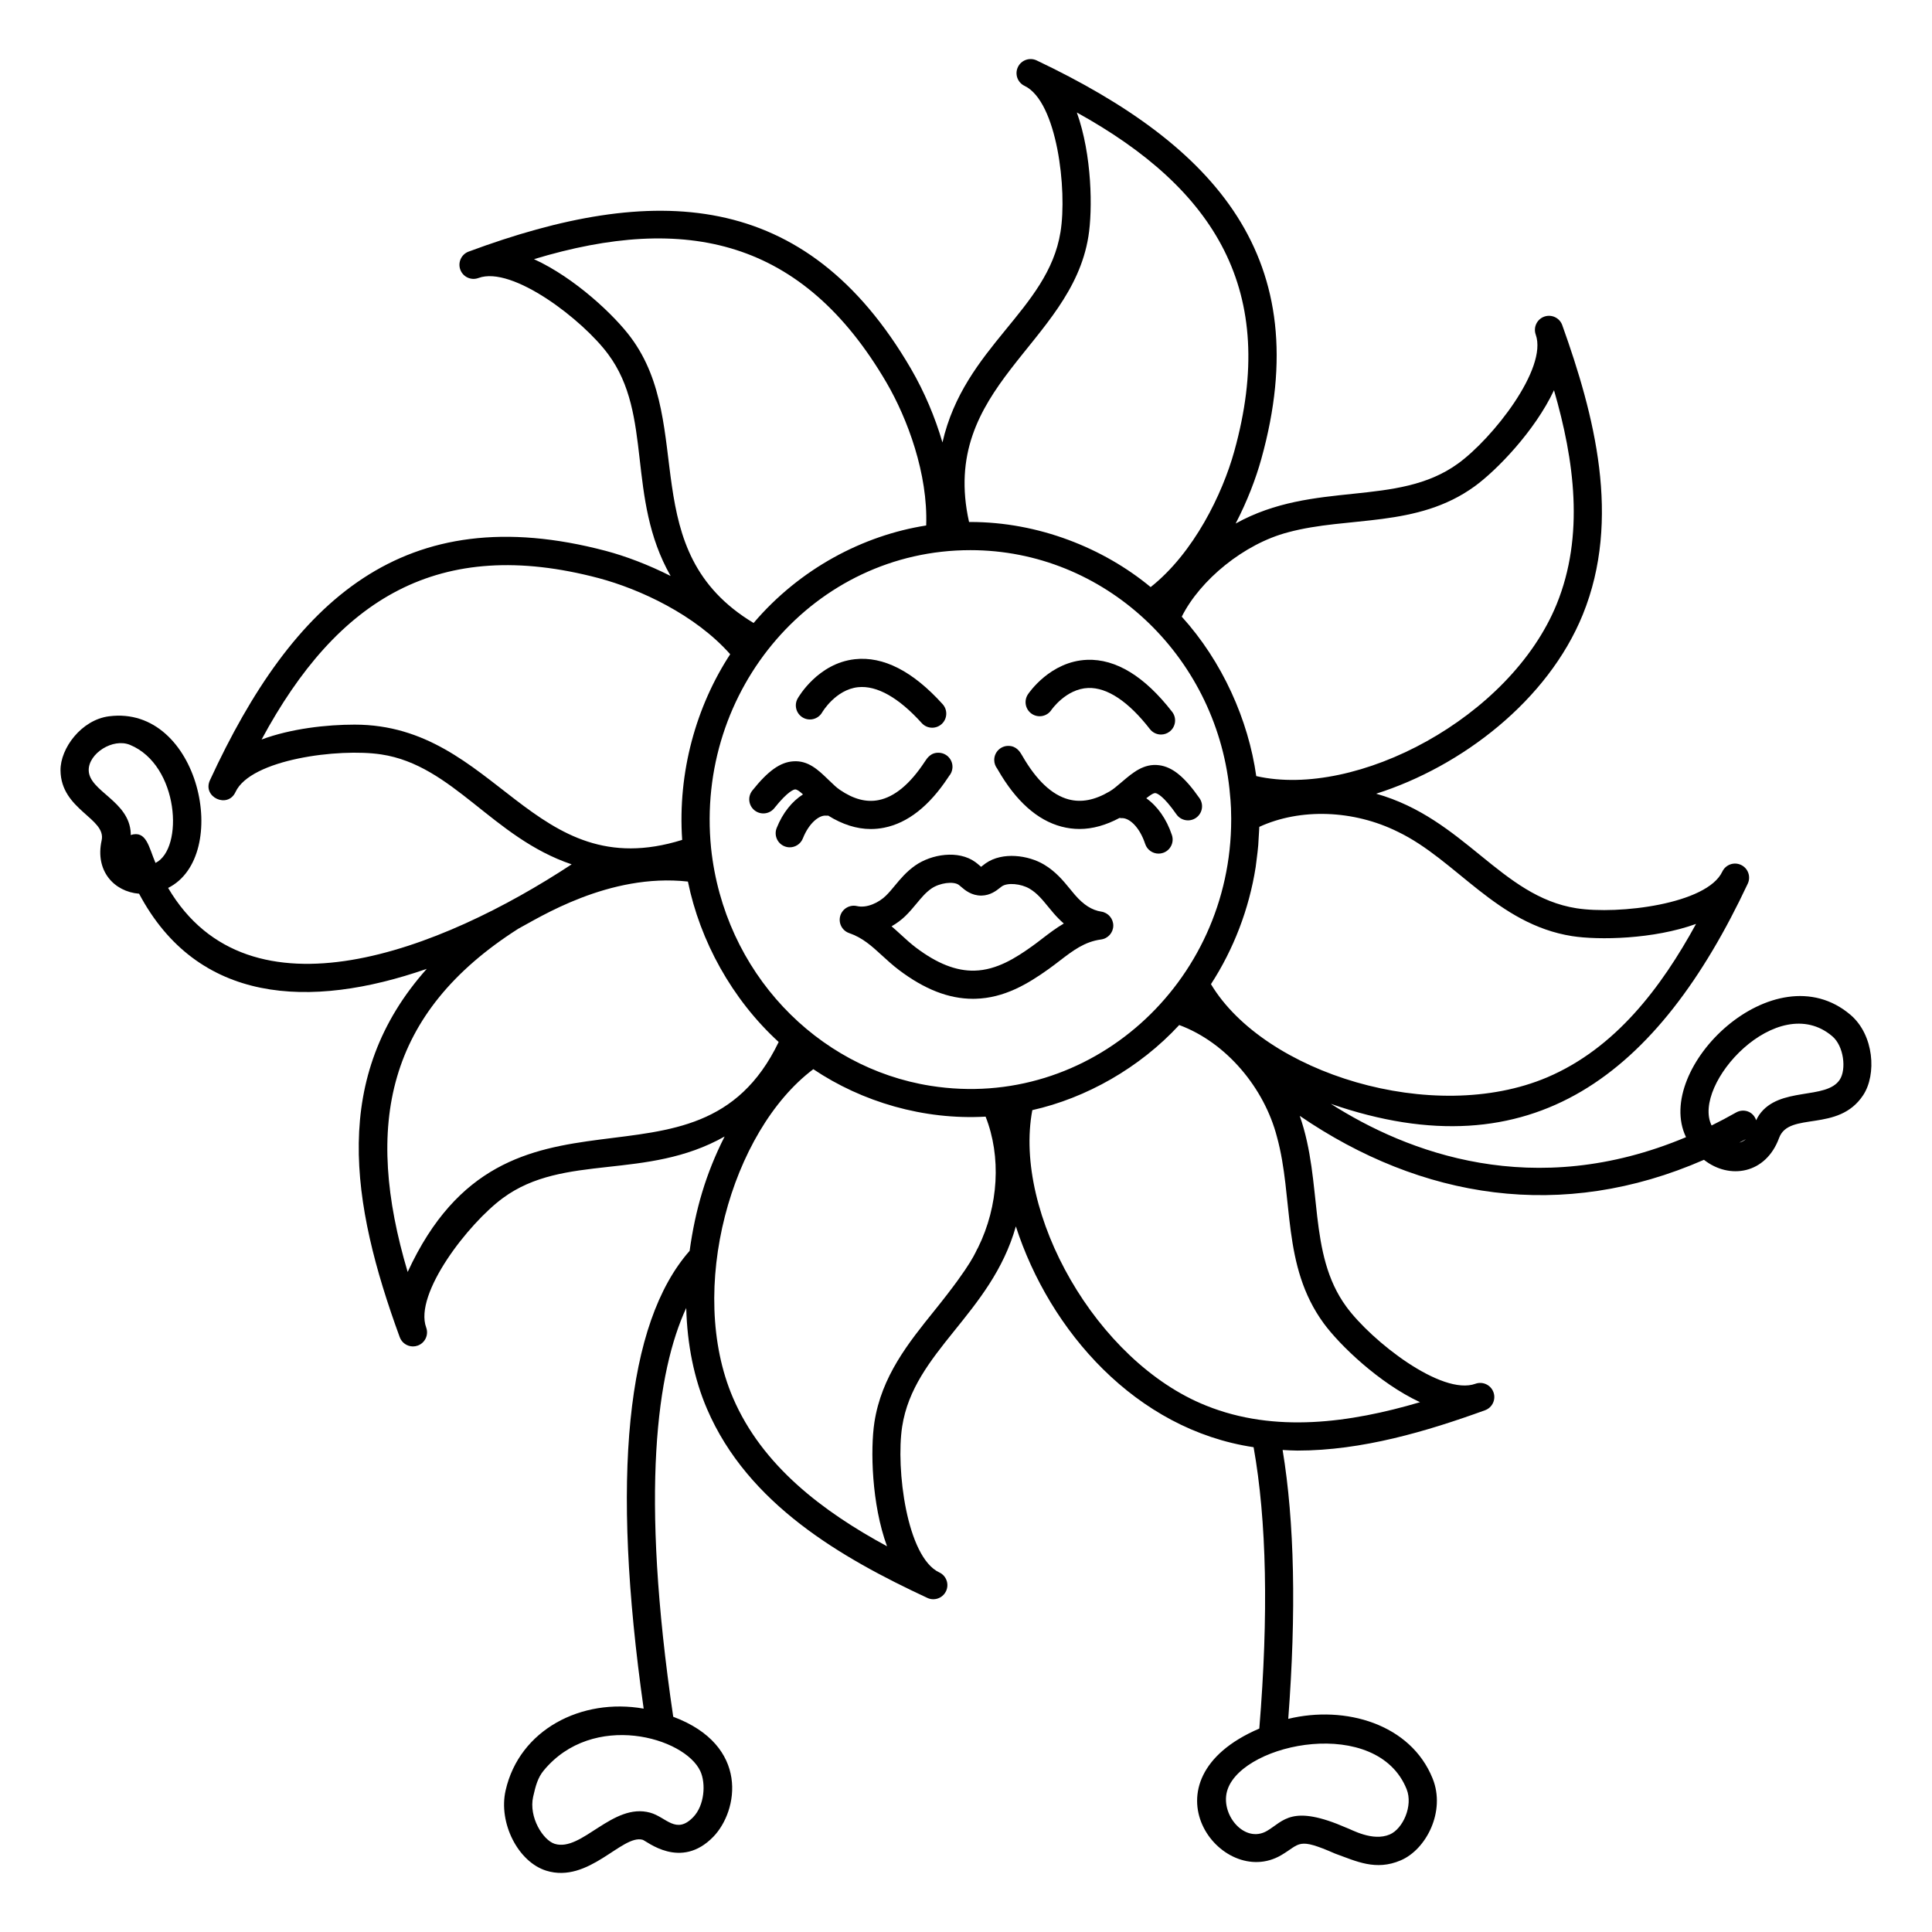 <?xml version="1.0" encoding="UTF-8"?>
<!-- Uploaded to: SVG Repo, www.svgrepo.com, Generator: SVG Repo Mixer Tools -->
<svg fill="#000000" width="800px" height="800px" version="1.1" viewBox="144 144 512 512" xmlns="http://www.w3.org/2000/svg">
 <g>
  <path d="m590.82 445.36c-40.457 17-73.98 4.027-94.133-8.828 53.527 18.531 86.816-7.949 110.49-58.355v-0.004c0.875-1.863 0.074-4.086-1.789-4.961-1.863-0.879-4.086-0.078-4.965 1.789-4.055 8.609-27.512 11.434-38.66 9.695-20.051-3.168-29.637-23.738-53.066-30.355 22.68-7.191 45.496-24.715 54.746-47.434 10.332-25.395 3.055-53.047-5.43-76.742-0.691-1.938-2.832-2.945-4.766-2.258-1.941 0.691-2.953 2.828-2.262 4.766 3.203 8.996-11.438 27.543-20.582 34.168-16.191 11.75-38.074 4.305-58.941 15.898 3.055-5.887 5.34-11.844 6.809-17.145 14.773-53.113-12.027-82.996-59.543-105.58-1.859-0.883-4.086-0.094-4.973 1.766-0.887 1.859-0.098 4.086 1.762 4.973l0.004 0.004c8.633 4.133 11.34 27.586 9.523 38.73-3.332 20.73-25.48 30.348-31.281 55.766-1.957-6.676-4.754-13.352-8.383-19.59-27.98-47.945-68.219-49.152-117.18-30.988h-0.004c-1.934 0.715-2.918 2.863-2.203 4.797 0.715 1.934 2.859 2.914 4.797 2.203 0.008 0.004 0.012-0.008 0.02-0.008 8.973-3.301 27.645 11.113 34.355 20.195 12.023 16.148 4.695 37.961 16.562 58.777-5.961-3.012-11.957-5.262-17.207-6.656-53.574-14.141-82.941 13.246-104.88 60.785-2.066 4.481 4.703 7.613 6.773 3.129 4.023-8.688 27.434-11.664 38.605-9.969 19.059 2.852 29.477 22.066 50.477 29.129-34.551 22.75-85.438 42.754-106.94 6.254 16.887-8.434 8.336-48.582-15.672-45.484-7.309 0.945-12.906 8.484-12.844 14.336 0.105 10.508 12.219 12.68 10.895 18.574-1.777 8.066 3.301 13.566 9.93 14.109 15.453 29.098 45.109 30.734 76.234 19.91-25.469 28.602-20.188 61.969-7.16 97.613 0.555 1.512 1.984 2.449 3.504 2.449 0.426 0 0.859-0.074 1.281-0.227 1.934-0.711 2.93-2.852 2.223-4.785-3.285-8.969 11.215-27.613 20.32-34.305 16.223-11.965 37.969-4.566 58.773-16.316-4.973 9.797-7.773 19.418-9.277 30.301-16.816 19.113-20.902 59.914-12.18 121.32-16.469-2.91-32.941 5.555-36.59 21.695-1.938 8.586 3.289 18.91 10.762 21.246 11.281 3.519 20.121-9.695 25.547-8.188 1.059 0.293 10.07 8.117 18.727-0.785 6.633-6.82 9.734-24.211-10.613-31.816-8.848-59.902-4.273-91.617 3.449-108.34 0.246 9.652 2.062 18.742 5.504 26.754 10.82 25.219 35.59 39.473 58.395 50.09 0.508 0.238 1.043 0.352 1.574 0.352 1.406 0 2.75-0.797 3.383-2.156 0.871-1.871 0.062-4.09-1.805-4.957-8.621-4.023-11.531-27.469-9.832-38.629 3.074-19.961 23.547-29.812 30.133-53.062 8.973 27.723 31.805 53.844 63.004 58.512 3.469 19.43 3.984 44.469 1.512 74.566-32.129 13.77-10.129 42.984 5.859 33.52 5.094-3.008 4.219-4.762 14.234-0.383 5.621 2.027 10.766 4.633 17.402 1.781 6.762-2.894 11.926-12.977 8.453-21.645-5.816-14.496-23.156-19.512-38.277-15.848 2.152-28.297 1.652-52.207-1.492-71.254 1.309 0.062 2.617 0.16 3.926 0.16 17.121 0 34.262-5.09 49.715-10.688 1.938-0.707 2.938-2.844 2.234-4.781-0.703-1.938-2.84-2.938-4.781-2.238-8.949 3.25-27.551-11.324-34.227-20.449-10.324-14.137-6.109-32.754-12.328-50.551 32.219 22.035 69.52 28.102 107.12 11.648 6.715 5.297 16.379 3.832 19.914-5.797 2.613-7.129 15.68-1.289 22.289-11.348 3.59-5.461 2.894-15.949-3.383-21.285-20.18-17.148-52.355 14.148-43.574 32.434zm-423.31-97.266c-0.043-4.383 6.359-8.586 10.953-6.691 13.031 5.394 14.297 27.582 6.746 31.281-1.789-4.191-2.379-8.711-6.578-7.398 0-0.145 0.031-0.27 0.023-0.418-0.34-8.648-11.09-11.141-11.145-16.773zm162.09 265.29c1.512 3.285 1.102 9.102-1.91 12.195-4.543 4.672-7.129-0.023-11.379-1.199-9.961-2.766-18.164 10.484-25.312 8.254-3.07-0.961-6.93-7.059-5.707-12.477 0.648-2.875 1.227-5.055 2.781-6.934 13.027-15.809 37.379-8.848 41.527 0.16zm187.17 4.762c1.777 4.434-1.008 10.523-4.461 12.004-4.559 1.949-10.113-1.305-11.477-1.766-14.504-6.336-16.633-1.801-21.023 0.801-6.062 3.594-12.754-4.602-10.449-11.062 4.418-12.406 39.625-19.379 47.41 0.023zm-126.13-186.39c-30.18-4.758-54.719-30.086-58.195-62.992-4.219-42.07 27.387-78.969 68.723-78.969 35.52 0 64.832 27.781 68.652 63.246 0.125 1.441 0.461 3.941 0.461 7.773v0.375c0 43.371-37.473 77.23-79.641 70.566zm169.98-39.676c7.078 1.105 21.629 0.844 32.852-3.234-9.273 16.949-21.422 32.992-39.48 40.672-30.172 12.789-74.926-1.094-89.074-24.707 5.953-9.168 10.105-19.852 11.852-31.051 0.109-0.707 0.18-1.426 0.27-2.137 0.156-1.219 0.309-2.434 0.41-3.66 0.066-0.785 0.094-1.574 0.137-2.367 0.043-0.82 0.121-1.641 0.141-2.469 10.816-4.984 24.965-4.539 36.734 1.312 15.445 7.422 26.188 24.484 46.16 27.641zm-75.289-107.01c15.988-4.328 34.184-1.09 49.465-12.184 5.801-4.203 15.949-14.648 21.031-25.473 5.391 18.578 8.102 38.527 0.715 56.68-12.254 30.105-53.051 51.617-79.621 45.578-2.106-14.906-8.969-30.355-19.742-42.246 4.859-9.719 16.488-19.305 28.152-22.355zm-52.898-78.383c1.152-7.066 0.98-21.625-3.059-32.875 36.68 20.285 53.547 47.281 41.719 89.793v0.004c-3.106 11.211-10.688 26.906-22.16 35.977-12.531-10.375-29.734-17.254-47.762-17.254h-0.363c-8.02-35.922 27.031-47.027 31.625-75.645zm-121.26 26.738c-4.254-5.758-14.789-15.789-25.66-20.746 40.359-12.199 71.254-5.258 93.438 32.75 5.547 9.531 10.996 24.164 10.496 37.828-16.723 2.625-33.484 11.441-45.738 25.84-31.734-19.102-15.129-52.305-32.535-75.672zm-73.195 102.61c-7.394 0-16.836 1.039-24.652 3.945 20.117-37.371 46.984-53.949 89.301-42.777 11.02 2.934 25.613 9.711 34.883 20.176-9.004 13.785-13.949 31.207-12.727 49.203-39.73 12.398-49.066-30.547-86.805-30.547zm14.059 145.05c-11.574-38.895-5.711-68.664 29.348-90.98 5.301-2.789 23.988-14.805 44.922-12.48 3.203 15.707 11.652 31.184 24.051 42.516-21.723 45.16-71.816 3.465-98.32 60.945zm151.16-6.465c-0.773 1.195-1.09 3.707-11.574 16.719-6.891 8.555-14.02 17.398-15.898 29.605-1.078 7.078-0.77 21.629 3.348 32.84-16.996-9.219-33.09-21.316-40.824-39.348-12.27-28.582-0.535-70.676 21.289-87.09 12.891 8.668 29.246 13.508 45.656 12.574 4.172 10.559 3.465 23.613-1.996 34.699zm91.582 20.051c4.231 5.785 14.715 15.887 25.543 20.926-18.551 5.465-38.492 8.242-56.676 0.91-29.195-11.66-51.203-51.082-46.07-78.309 14.262-3.203 28.422-11.18 38.93-22.555 12.57 4.652 22.566 16.781 25.891 29.605 4.484 16.227 1.195 34.109 12.383 49.422zm110.16-47.863c0.586-0.316 1.172-0.602 1.762-0.93-0.5 0.41-1.07 0.762-1.762 0.93zm26.621-16.688c-3.602 5.484-16.012 1.703-21.352 9.328-0.336 0.48-0.574 0.961-0.805 1.438-0.836-2.488-3.449-3.125-5.309-2.07-2.188 1.242-4.352 2.387-6.504 3.449-5.359-10.895 17.488-35.992 31.988-23.645 3.094 2.633 3.75 8.809 1.98 11.5z"/>
  <path d="m454.57 365.31c-1.438-4.336-3.883-7.707-6.793-9.762 1.008-0.805 1.938-1.445 2.434-1.363 0.418 0.055 2.059 0.617 5.559 5.625 1.184 1.688 3.512 2.102 5.195 0.918 1.688-1.184 2.098-3.508 0.918-5.195-3.973-5.68-7.18-8.293-10.727-8.746-4.047-0.516-6.965 1.977-9.797 4.387-0.602 0.516-1.234 1.051-1.906 1.586-0.461 0.367-0.941 0.703-1.418 0.984-3.914 2.309-7.453 2.992-10.832 2.102-4.418-1.168-8.547-5.055-12.281-11.555-0.562-0.98-1.508-2.625-3.711-2.625-2.062 0-3.731 1.672-3.731 3.731 0 0.859 0.293 1.652 0.781 2.285l0.191 0.324c4.762 8.293 10.43 13.359 16.848 15.055 1.578 0.418 3.18 0.625 4.793 0.625 3.469 0 7.019-1.012 10.602-2.93 0.168 0.008 0.32 0.074 0.492 0.059 1.969-0.16 4.758 2.188 6.301 6.84 0.52 1.566 1.977 2.559 3.543 2.559 0.387 0 0.785-0.059 1.172-0.191 1.957-0.645 3.016-2.754 2.367-4.711z"/>
  <path d="m374.75 363.7c1.18 0 2.359-0.113 3.535-0.348 6.269-1.242 11.996-5.75 17.027-13.398l0.191-0.289c0.516-0.59 0.848-1.348 0.906-2.191 0.141-2.059-1.41-3.84-3.465-3.981-2.25-0.156-3.254 1.422-3.871 2.363-3.887 5.914-8.008 9.34-12.238 10.176-3.266 0.648-6.629-0.238-10.254-2.711-0.445-0.301-0.887-0.656-1.305-1.035-0.617-0.559-1.191-1.113-1.742-1.648-2.613-2.527-5.309-5.164-9.301-4.879-3.469 0.223-6.715 2.543-10.863 7.75-1.285 1.613-1.016 3.961 0.598 5.246 1.613 1.281 3.961 1.016 5.242-0.598 3.672-4.613 5.234-4.938 5.508-4.953 0.527-0.012 1.281 0.582 2.082 1.32-2.871 1.816-5.371 4.879-6.973 8.91-0.762 1.914 0.172 4.086 2.09 4.848 0.453 0.18 0.918 0.266 1.379 0.266 1.484 0 2.887-0.895 3.469-2.356 1.699-4.273 4.5-6.285 6.231-6.027 0.164 0.027 0.312-0.027 0.477-0.023 3.75 2.328 7.523 3.559 11.277 3.559z"/>
  <path d="m356.79 334.18c1.793 1.016 4.059 0.391 5.086-1.387 0.035-0.059 3.551-6.043 9.527-6.68 4.965-0.516 10.773 2.762 16.863 9.508 0.734 0.816 1.75 1.23 2.773 1.23 0.891 0 1.785-0.32 2.5-0.961 1.527-1.383 1.648-3.742 0.27-5.273-7.902-8.75-15.727-12.754-23.281-11.918-9.793 1.094-14.93 10.035-15.145 10.414-1.008 1.789-0.375 4.047 1.406 5.066z"/>
  <path d="m417.46 333.19c1.715 1.141 4.035 0.668 5.172-1.051 0.039-0.055 3.871-5.602 9.762-5.82 5.019-0.168 10.664 3.578 16.34 10.895 0.734 0.949 1.836 1.445 2.949 1.445 0.801 0 1.605-0.254 2.285-0.785 1.629-1.262 1.926-3.609 0.66-5.234-7.312-9.43-14.91-14.055-22.516-13.781-9.773 0.367-15.469 8.801-15.707 9.16-1.133 1.719-0.664 4.035 1.055 5.172z"/>
  <path d="m435.85 385.59c-2.473-0.379-4.691-1.789-6.984-4.438-0.441-0.512-0.867-1.031-1.293-1.555-1.781-2.176-3.801-4.641-6.902-6.484-4.152-2.473-10.969-3.434-15.418-0.355-0.305 0.211-0.602 0.445-0.898 0.68-0.109 0.086-0.238 0.188-0.355 0.277-0.141-0.113-0.297-0.25-0.418-0.355-0.359-0.309-0.719-0.613-1.09-0.887-4.5-3.277-11.641-2.117-15.949 0.895-2.324 1.621-3.949 3.582-5.383 5.312-0.777 0.938-1.547 1.879-2.445 2.746-1.797 1.734-4.941 3.316-7.613 2.695-1.938-0.441-3.879 0.703-4.43 2.609-0.547 1.906 0.496 3.91 2.375 4.555 3.562 1.227 5.941 3.406 8.695 5.93 1.387 1.273 2.82 2.582 4.484 3.844 6.789 5.137 13.215 7.637 19.625 7.637 0.203 0 0.406-0.004 0.613-0.008 7.641-0.191 13.84-3.887 19.402-7.856 1.004-0.715 1.973-1.457 2.938-2.199 3.547-2.723 6.609-5.074 10.992-5.66 1.84-0.246 3.223-1.809 3.238-3.668 0.004-1.848-1.348-3.434-3.184-3.715zm-15.605 7.129c-0.895 0.688-1.793 1.379-2.723 2.043-4.281 3.051-9.34 6.32-15.254 6.469-4.871 0.125-9.945-1.883-15.551-6.121-1.383-1.047-2.625-2.184-3.941-3.391-0.816-0.746-1.637-1.5-2.5-2.238 1.41-0.805 2.641-1.742 3.613-2.68 1.152-1.113 2.098-2.254 3.012-3.356 1.297-1.562 2.418-2.914 3.914-3.957 2.18-1.523 5.856-2.016 7.281-0.98 0.203 0.148 0.398 0.324 0.594 0.492 1.035 0.898 2.781 2.375 5.438 2.34 2.34-0.051 3.918-1.305 4.863-2.051 0.172-0.137 0.34-0.273 0.516-0.395 1.492-1.035 5.066-0.73 7.356 0.629 1.973 1.172 3.348 2.856 4.941 4.801 0.469 0.57 0.941 1.145 1.426 1.707 0.875 1.012 1.773 1.914 2.691 2.711-2.094 1.23-3.938 2.644-5.676 3.977z"/>
 </g>
</svg>